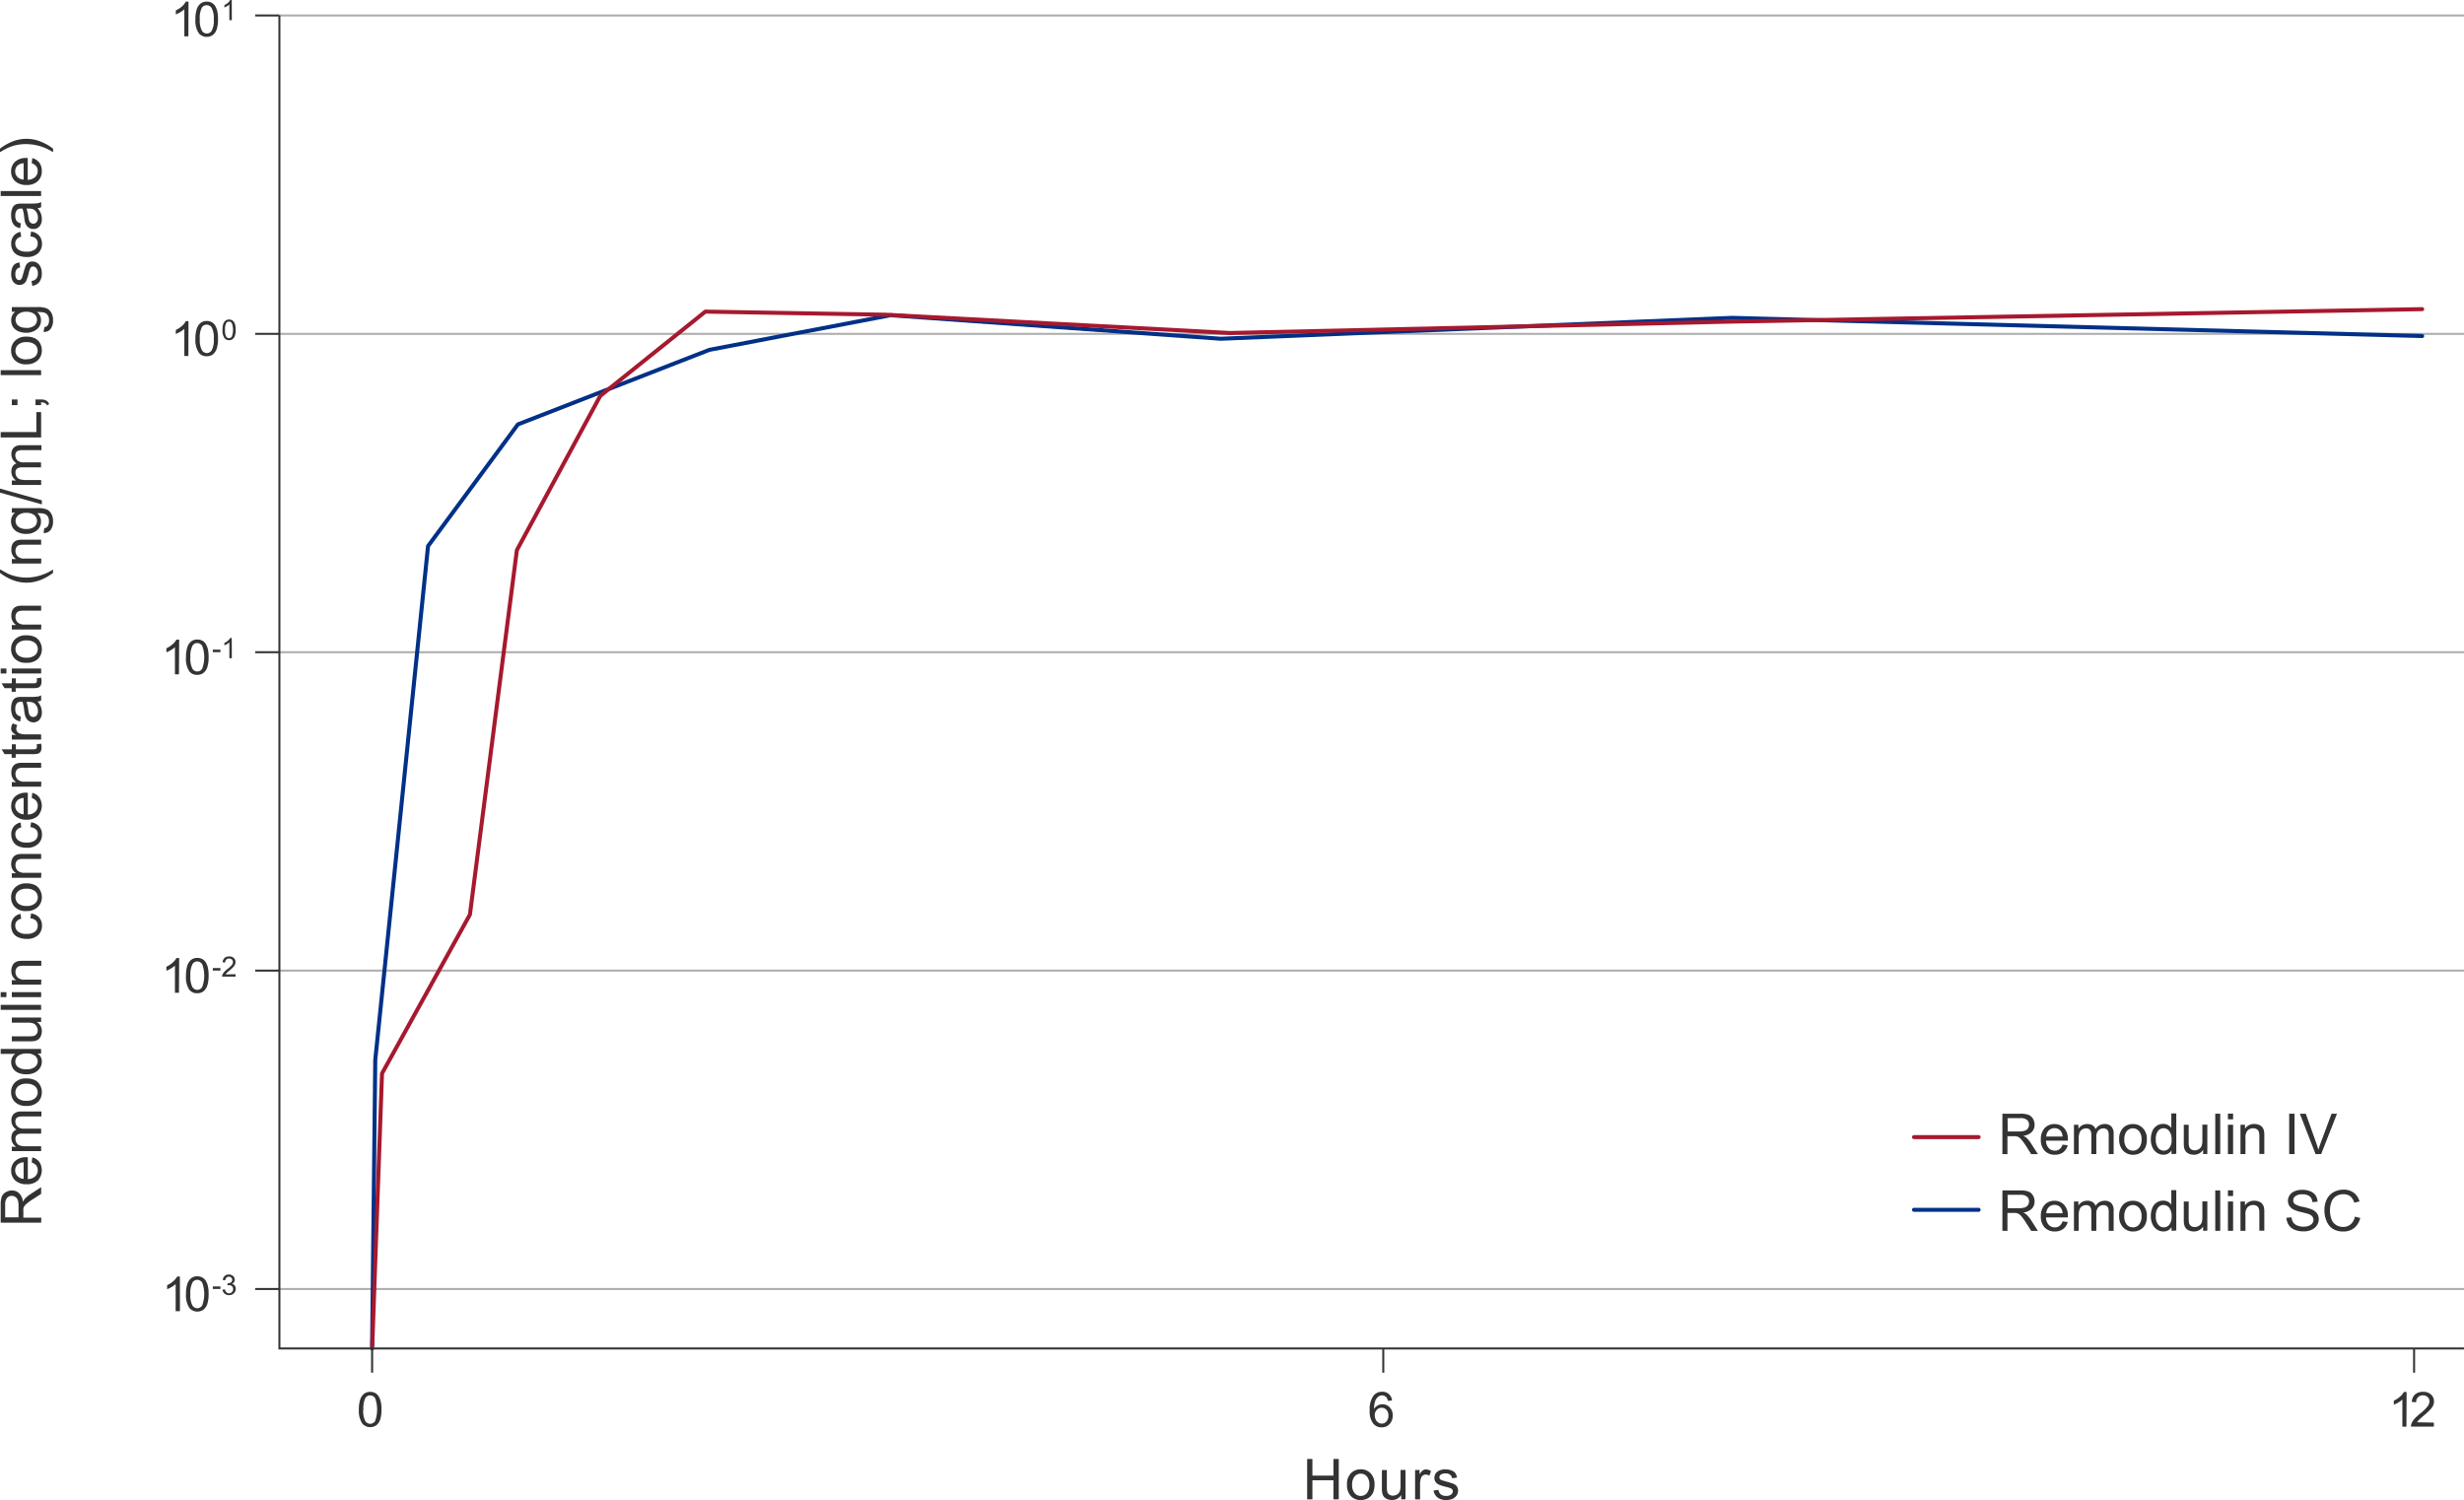 <svg viewBox="0 0 610.18 371.48" xmlns="http://www.w3.org/2000/svg"><path d="m69.19 82.68h540.99" fill="none" stroke="#adadad" stroke-miterlimit="10" stroke-width=".5"/><path d="m69.19 161.52h540.98" fill="none" stroke="#adadad" stroke-miterlimit="10" stroke-width=".5"/><path d="m69.19 3.83h540.99" fill="none" stroke="#adadad" stroke-miterlimit="10" stroke-width=".5"/><path d="m69.19 240.37h540.98" fill="none" stroke="#adadad" stroke-miterlimit="10" stroke-width=".5"/><path d="m69.19 319.22h540.98" fill="none" stroke="#adadad" stroke-miterlimit="10" stroke-width=".5"/><path d="m63.19 82.68h6" fill="none" stroke="#333" stroke-miterlimit="10" stroke-width=".5"/><path d="m63.19 3.83h6" fill="none" stroke="#333" stroke-miterlimit="10" stroke-width=".5"/><path d="m63.19 161.52h6" fill="none" stroke="#333" stroke-miterlimit="10" stroke-width=".5"/><path d="m63.19 240.37h6" fill="none" stroke="#333" stroke-miterlimit="10" stroke-width=".5"/><path d="m63.19 319.22h6" fill="none" stroke="#333" stroke-miterlimit="10" stroke-width=".5"/><path d="m473.98 281.61h16" fill="none" stroke="#a6192e" stroke-linecap="round" stroke-miterlimit="10"/><path d="m473.98 299.61h16" fill="none" stroke="#003087" stroke-linecap="round" stroke-miterlimit="10"/><path d="m342.55 333.95v6" fill="none" stroke="#333" stroke-miterlimit="10" stroke-width=".5"/><path d="m597.82 333.95v6" fill="none" stroke="#333" stroke-miterlimit="10" stroke-width=".5"/><path d="m92.15 333.95v6" fill="none" stroke="#333" stroke-miterlimit="10" stroke-width=".5"/><path d="m599.82 83.22-170.91-4.5-126.62 5.17-81.74-5.83-44.88 8.58-47.42 18.46-22.25 30.14-13.07 127.26-.79 71.45" fill="none" stroke="#003087" stroke-linecap="round" stroke-linejoin="round"/><path d="m92.19 333.19 2.41-67.34 21.77-39.35 11.63-90.26 20.64-38.19 26.03-20.88 44.61.77 85.31 4.53 124.32-2.83 170.91-3.08" fill="none" stroke="#a6192e" stroke-linecap="round" stroke-linejoin="round"/><g fill="#333"><path d="m495.87 285.81v-10h4.44a5.93 5.93 0 0 1 2 .27 2.27 2.27 0 0 1 1.11.95 2.84 2.84 0 0 1 .42 1.51 2.53 2.53 0 0 1 -.69 1.8 3.46 3.46 0 0 1 -2.13.93 3.47 3.47 0 0 1 .8.5 7.21 7.21 0 0 1 1.1 1.33l1.74 2.73h-1.66l-1.32-2.09q-.58-.9-1-1.38a3.21 3.21 0 0 0 -.67-.67 2.16 2.16 0 0 0 -.61-.26 4.14 4.14 0 0 0 -.74-.05h-1.54v4.45zm1.32-5.6h2.81a4.22 4.22 0 0 0 1.43-.19 1.48 1.48 0 0 0 .78-.6 1.66 1.66 0 0 0 .26-.9 1.52 1.52 0 0 0 -.51-1.17 2.46 2.46 0 0 0 -1.63-.45h-3.18z"/><path d="m510.77 283.47 1.27.16a3.12 3.12 0 0 1 -1.11 1.73 3.36 3.36 0 0 1 -2.08.61 3.32 3.32 0 0 1 -2.53-1 3.83 3.83 0 0 1 -.93-2.75 4 4 0 0 1 .94-2.84 3.18 3.18 0 0 1 2.45-1 3.12 3.12 0 0 1 2.38 1 3.91 3.91 0 0 1 .92 2.79v.32h-5.42a2.82 2.82 0 0 0 .68 1.84 2 2 0 0 0 1.52.63 1.91 1.91 0 0 0 1.15-.35 2.41 2.41 0 0 0 .76-1.14zm-4-2h4a2.44 2.44 0 0 0 -.46-1.37 1.87 1.87 0 0 0 -1.53-.71 2 2 0 0 0 -1.42.56 2.24 2.24 0 0 0 -.63 1.53z"/><path d="m513.59 285.81v-7.26h1.1v1a2.59 2.59 0 0 1 .91-.86 2.5 2.5 0 0 1 1.29-.32 2.39 2.39 0 0 1 1.32.33 1.76 1.76 0 0 1 .73.94 2.59 2.59 0 0 1 2.24-1.27 2.19 2.19 0 0 1 1.66.59 2.57 2.57 0 0 1 .58 1.85v5h-1.22v-4.57a3.39 3.39 0 0 0 -.12-1.07 1 1 0 0 0 -.43-.52 1.39 1.39 0 0 0 -.74-.2 1.7 1.7 0 0 0 -1.27.51 2.23 2.23 0 0 0 -.51 1.63v4.22h-1.23v-4.72a2.11 2.11 0 0 0 -.3-1.23 1.15 1.15 0 0 0 -1-.41 1.77 1.77 0 0 0 -1 .28 1.5 1.5 0 0 0 -.63.8 4.26 4.26 0 0 0 -.2 1.51v3.77z"/><path d="m524.79 282.18a3.78 3.78 0 0 1 1.12-3 3.39 3.39 0 0 1 2.29-.8 3.23 3.23 0 0 1 2.44 1 3.69 3.69 0 0 1 1 2.71 4.78 4.78 0 0 1 -.42 2.2 3 3 0 0 1 -1.22 1.25 3.53 3.53 0 0 1 -1.75.44 3.28 3.28 0 0 1 -2.47-1 3.91 3.91 0 0 1 -.99-2.8zm1.27 0a3.12 3.12 0 0 0 .6 2.09 2 2 0 0 0 1.54.69 1.92 1.92 0 0 0 1.52-.7 3.17 3.17 0 0 0 .61-2.12 3 3 0 0 0 -.61-2 2 2 0 0 0 -3.06 0 3.14 3.14 0 0 0 -.6 2.04z"/><path d="m537.75 285.81v-.92a2.27 2.27 0 0 1 -2 1.08 2.9 2.9 0 0 1 -1.59-.47 3.17 3.17 0 0 1 -1.13-1.34 4.56 4.56 0 0 1 -.4-2 5.21 5.21 0 0 1 .36-2 2.85 2.85 0 0 1 2.71-1.82 2.46 2.46 0 0 1 1.17.27 2.53 2.53 0 0 1 .83.72v-3.59h1.23v10zm-3.89-3.62a3.15 3.15 0 0 0 .58 2.08 1.78 1.78 0 0 0 1.39.69 1.73 1.73 0 0 0 1.37-.66 3 3 0 0 0 .57-2 3.45 3.45 0 0 0 -.58-2.19 1.77 1.77 0 0 0 -1.41-.7 1.71 1.71 0 0 0 -1.37.67 3.32 3.32 0 0 0 -.55 2.11z"/><path d="m545.58 285.81v-1.07a2.66 2.66 0 0 1 -2.3 1.23 3 3 0 0 1 -1.2-.24 2 2 0 0 1 -.83-.62 2.28 2.28 0 0 1 -.38-.91 6.28 6.28 0 0 1 -.08-1.15v-4.5h1.21v4a7.13 7.13 0 0 0 .08 1.3 1.32 1.32 0 0 0 .49.76 1.55 1.55 0 0 0 .93.27 2 2 0 0 0 1-.28 1.65 1.65 0 0 0 .69-.77 4 4 0 0 0 .2-1.42v-3.89h1.23v7.26z"/><path d="m548.58 285.81v-10h1.23v10z"/><path d="m551.72 277.2v-1.41h1.28v1.41zm0 8.61v-7.26h1.28v7.26z"/><path d="m554.83 285.81v-7.26h1.11v1a2.59 2.59 0 0 1 2.31-1.19 3 3 0 0 1 1.2.23 1.93 1.93 0 0 1 .83.62 2.4 2.4 0 0 1 .38.91 6.62 6.62 0 0 1 .07 1.2v4.46h-1.23v-4.42a3.17 3.17 0 0 0 -.15-1.12 1.14 1.14 0 0 0 -.51-.6 1.68 1.68 0 0 0 -.85-.22 2 2 0 0 0 -1.36.5 2.47 2.47 0 0 0 -.57 1.89v4z"/><path d="m566.89 285.81v-10h1.32v10z"/><path d="m573.42 285.81-3.89-10h1.47l2.6 7.28c.21.58.39 1.13.53 1.64.15-.55.33-1.09.54-1.64l2.71-7.28h1.35l-3.92 10z"/><path d="m495.87 304.81v-10h4.44a5.93 5.93 0 0 1 2 .27 2.27 2.27 0 0 1 1.11.95 2.84 2.84 0 0 1 .42 1.51 2.53 2.53 0 0 1 -.69 1.8 3.46 3.46 0 0 1 -2.13.93 3.47 3.47 0 0 1 .8.5 7.21 7.21 0 0 1 1.1 1.33l1.74 2.73h-1.66l-1.32-2.09q-.58-.9-1-1.38a3.21 3.21 0 0 0 -.67-.67 2.16 2.16 0 0 0 -.61-.26 4.14 4.14 0 0 0 -.74-.05h-1.54v4.45zm1.32-5.6h2.81a4.22 4.22 0 0 0 1.43-.19 1.48 1.48 0 0 0 .78-.6 1.66 1.66 0 0 0 .26-.9 1.52 1.52 0 0 0 -.51-1.17 2.46 2.46 0 0 0 -1.63-.45h-3.18z"/><path d="m510.77 302.47 1.27.16a3.12 3.12 0 0 1 -1.11 1.73 3.36 3.36 0 0 1 -2.08.61 3.32 3.32 0 0 1 -2.53-1 3.83 3.83 0 0 1 -.93-2.75 4 4 0 0 1 .94-2.84 3.18 3.18 0 0 1 2.45-1 3.12 3.12 0 0 1 2.38 1 3.91 3.91 0 0 1 .92 2.79v.32h-5.42a2.82 2.82 0 0 0 .68 1.84 2 2 0 0 0 1.52.63 1.91 1.91 0 0 0 1.15-.35 2.41 2.41 0 0 0 .76-1.14zm-4-2h4a2.44 2.44 0 0 0 -.46-1.37 1.87 1.87 0 0 0 -1.53-.71 2 2 0 0 0 -1.42.56 2.24 2.24 0 0 0 -.63 1.53z"/><path d="m513.59 304.81v-7.26h1.1v1a2.59 2.59 0 0 1 .91-.86 2.5 2.5 0 0 1 1.29-.32 2.39 2.39 0 0 1 1.32.33 1.76 1.76 0 0 1 .73.94 2.59 2.59 0 0 1 2.24-1.27 2.19 2.19 0 0 1 1.66.59 2.57 2.57 0 0 1 .58 1.85v5h-1.22v-4.57a3.39 3.39 0 0 0 -.12-1.07 1 1 0 0 0 -.43-.52 1.39 1.39 0 0 0 -.74-.2 1.7 1.7 0 0 0 -1.27.51 2.23 2.23 0 0 0 -.51 1.63v4.22h-1.23v-4.72a2.11 2.11 0 0 0 -.3-1.23 1.15 1.15 0 0 0 -1-.41 1.77 1.77 0 0 0 -1 .28 1.5 1.5 0 0 0 -.63.8 4.26 4.26 0 0 0 -.2 1.51v3.77z"/><path d="m524.79 301.18a3.78 3.78 0 0 1 1.12-3 3.39 3.39 0 0 1 2.29-.8 3.23 3.23 0 0 1 2.44 1 3.69 3.69 0 0 1 1 2.71 4.78 4.78 0 0 1 -.42 2.2 3 3 0 0 1 -1.22 1.25 3.53 3.53 0 0 1 -1.75.44 3.28 3.28 0 0 1 -2.47-1 3.91 3.91 0 0 1 -.99-2.8zm1.27 0a3.12 3.12 0 0 0 .6 2.09 2 2 0 0 0 1.54.69 1.92 1.92 0 0 0 1.52-.7 3.17 3.17 0 0 0 .61-2.12 3 3 0 0 0 -.61-2 2 2 0 0 0 -3.06 0 3.14 3.14 0 0 0 -.6 2.04z"/><path d="m537.75 304.81v-.92a2.27 2.27 0 0 1 -2 1.08 2.9 2.9 0 0 1 -1.59-.47 3.17 3.17 0 0 1 -1.13-1.34 4.56 4.56 0 0 1 -.4-2 5.21 5.21 0 0 1 .36-2 2.85 2.85 0 0 1 2.71-1.82 2.46 2.46 0 0 1 1.17.27 2.53 2.53 0 0 1 .83.72v-3.59h1.23v10zm-3.89-3.62a3.15 3.15 0 0 0 .58 2.08 1.78 1.78 0 0 0 1.39.69 1.73 1.73 0 0 0 1.37-.66 3 3 0 0 0 .57-2 3.45 3.45 0 0 0 -.58-2.19 1.77 1.77 0 0 0 -1.41-.7 1.71 1.71 0 0 0 -1.37.67 3.32 3.32 0 0 0 -.55 2.11z"/><path d="m545.58 304.81v-1.07a2.66 2.66 0 0 1 -2.3 1.23 3 3 0 0 1 -1.2-.24 2 2 0 0 1 -.83-.62 2.28 2.28 0 0 1 -.38-.91 6.28 6.28 0 0 1 -.08-1.15v-4.5h1.21v4a7.13 7.13 0 0 0 .08 1.3 1.32 1.32 0 0 0 .49.76 1.55 1.55 0 0 0 .93.27 2 2 0 0 0 1-.28 1.65 1.65 0 0 0 .69-.77 4 4 0 0 0 .2-1.42v-3.89h1.23v7.26z"/><path d="m548.58 304.81v-10h1.23v10z"/><path d="m551.72 296.2v-1.41h1.28v1.41zm0 8.61v-7.26h1.28v7.26z"/><path d="m554.83 304.81v-7.26h1.11v1a2.59 2.59 0 0 1 2.31-1.19 3 3 0 0 1 1.2.23 1.93 1.93 0 0 1 .83.62 2.4 2.4 0 0 1 .38.91 6.62 6.62 0 0 1 .07 1.2v4.46h-1.23v-4.42a3.17 3.17 0 0 0 -.15-1.12 1.14 1.14 0 0 0 -.51-.6 1.68 1.68 0 0 0 -.85-.22 2 2 0 0 0 -1.36.5 2.47 2.47 0 0 0 -.57 1.89v4z"/><path d="m566.21 301.59 1.25-.11a2.84 2.84 0 0 0 .41 1.23 2.2 2.2 0 0 0 1 .78 3.81 3.81 0 0 0 1.54.3 3.69 3.69 0 0 0 1.34-.22 1.88 1.88 0 0 0 .87-.62 1.52 1.52 0 0 0 .28-.86 1.28 1.28 0 0 0 -.27-.82 2.06 2.06 0 0 0 -.91-.6c-.27-.1-.86-.26-1.78-.48a9.46 9.46 0 0 1 -1.94-.63 2.81 2.81 0 0 1 -1.07-.93 2.36 2.36 0 0 1 -.35-1.25 2.6 2.6 0 0 1 .42-1.38 2.7 2.7 0 0 1 1.26-1 4.75 4.75 0 0 1 1.84-.34 5 5 0 0 1 2 .36 2.82 2.82 0 0 1 1.31 1 3.08 3.08 0 0 1 .5 1.58l-1.27.1a2.05 2.05 0 0 0 -.7-1.44 2.71 2.71 0 0 0 -1.75-.48 2.76 2.76 0 0 0 -1.75.44 1.31 1.31 0 0 0 -.55 1.06 1.14 1.14 0 0 0 .39.89 5.3 5.3 0 0 0 2 .71 14 14 0 0 1 2.22.64 3.09 3.09 0 0 1 1.29 1 2.5 2.5 0 0 1 .42 1.43 2.7 2.7 0 0 1 -.46 1.51 3 3 0 0 1 -1.32 1.1 4.59 4.59 0 0 1 -1.93.39 5.71 5.71 0 0 1 -2.28-.4 3.18 3.18 0 0 1 -1.44-1.19 3.38 3.38 0 0 1 -.57-1.77z"/><path d="m583.15 301.3 1.33.33a4.47 4.47 0 0 1 -1.5 2.49 4.17 4.17 0 0 1 -2.65.86 4.78 4.78 0 0 1 -2.64-.66 4.09 4.09 0 0 1 -1.54-1.91 6.69 6.69 0 0 1 -.53-2.69 6 6 0 0 1 .59-2.73 4.17 4.17 0 0 1 1.71-1.77 5 5 0 0 1 2.43-.6 4.13 4.13 0 0 1 2.53.76 3.93 3.93 0 0 1 1.42 2.16l-1.3.3a3.07 3.07 0 0 0 -1-1.59 2.74 2.74 0 0 0 -1.67-.5 3.24 3.24 0 0 0 -1.93.56 2.86 2.86 0 0 0 -1.09 1.48 6 6 0 0 0 -.32 1.93 6.09 6.09 0 0 0 .38 2.23 2.73 2.73 0 0 0 1.15 1.42 3.25 3.25 0 0 0 1.71.48 2.83 2.83 0 0 0 1.88-.65 3.25 3.25 0 0 0 1.04-1.9z"/><path d="m10.19 302.8h-10.02v-4.44a5.93 5.93 0 0 1 .27-2 2.23 2.23 0 0 1 1-1.11 2.85 2.85 0 0 1 1.52-.42 2.49 2.49 0 0 1 1.79.69 3.46 3.46 0 0 1 .93 2.13 3.85 3.85 0 0 1 .5-.8 7.56 7.56 0 0 1 1.33-1.1l2.68-1.75v1.67l-2.08 1.33q-.9.59-1.38 1a3 3 0 0 0 -.67.67 1.93 1.93 0 0 0 -.27.61 4.14 4.14 0 0 0 0 .74v1.54h4.45zm-5.6-1.32v-2.86a4.46 4.46 0 0 0 -.18-1.42 1.55 1.55 0 0 0 -.61-.78 1.65 1.65 0 0 0 -.89-.26 1.49 1.49 0 0 0 -1.17.51 2.4 2.4 0 0 0 -.46 1.63v3.18z"/><path d="m7.85 287.9.15-1.27a3.12 3.12 0 0 1 1.73 1.11 3.77 3.77 0 0 1 -.36 4.61 3.87 3.87 0 0 1 -2.76.93 4.05 4.05 0 0 1 -2.84-.94 3.22 3.22 0 0 1 -1-2.45 3.1 3.1 0 0 1 1-2.38 3.91 3.91 0 0 1 2.79-.92h.33v5.41a2.79 2.79 0 0 0 1.83-.68 2 2 0 0 0 .63-1.52 1.85 1.85 0 0 0 -.35-1.14 2.41 2.41 0 0 0 -1.15-.76zm-2 4v-4.05a2.4 2.4 0 0 0 -1.38.46 1.89 1.89 0 0 0 -.71 1.52 2 2 0 0 0 .57 1.43 2.22 2.22 0 0 0 1.54.68z"/><path d="m10.19 285.08h-7.26v-1.08h1.07a2.68 2.68 0 0 1 -.86-.91 2.62 2.62 0 0 1 -.32-1.29 2.39 2.39 0 0 1 .33-1.32 1.8 1.8 0 0 1 .94-.73 2.59 2.59 0 0 1 -1.27-2.24 2.19 2.19 0 0 1 .6-1.66 2.54 2.54 0 0 1 1.84-.58h5v1.22h-4.64a3.32 3.32 0 0 0 -1.06.12 1.05 1.05 0 0 0 -.56.39 1.39 1.39 0 0 0 -.2.74 1.7 1.7 0 0 0 .54 1.26 2.24 2.24 0 0 0 1.63.51h4.22v1.23h-4.71a2.06 2.06 0 0 0 -1.23.3 1.12 1.12 0 0 0 -.42 1 1.79 1.79 0 0 0 .28 1 1.51 1.51 0 0 0 .8.64 4.28 4.28 0 0 0 1.52.2h3.76z"/><path d="m6.56 273.88a3.75 3.75 0 0 1 -3-1.12 3.39 3.39 0 0 1 -.81-2.29 3.26 3.26 0 0 1 1-2.44 3.7 3.7 0 0 1 2.71-.95 4.86 4.86 0 0 1 2.21.42 3 3 0 0 1 1.24 1.22 3.54 3.54 0 0 1 .45 1.75 3.28 3.28 0 0 1 -1 2.47 3.93 3.93 0 0 1 -2.8.94zm0-1.27a3.12 3.12 0 0 0 2.09-.6 2 2 0 0 0 .69-1.54 2 2 0 0 0 -.69-1.47 3.17 3.17 0 0 0 -2.13-.61 3 3 0 0 0 -2 .61 2 2 0 0 0 0 3.06 3.09 3.09 0 0 0 2.04.55z"/><path d="m10.19 260.92h-.91a2.26 2.26 0 0 1 1.08 2 2.84 2.84 0 0 1 -.48 1.6 3.17 3.17 0 0 1 -1.34 1.13 4.56 4.56 0 0 1 -2 .4 5.16 5.16 0 0 1 -2-.36 2.84 2.84 0 0 1 -1.77-2.69 2.36 2.36 0 0 1 .28-1.17 2.32 2.32 0 0 1 .72-.83h-3.6v-1.23h10zm-3.62 3.89a3.15 3.15 0 0 0 2.08-.58 1.79 1.79 0 0 0 .69-1.39 1.73 1.73 0 0 0 -.66-1.37 3 3 0 0 0 -2-.57 3.45 3.45 0 0 0 -2.19.58 1.76 1.76 0 0 0 -.69 1.41 1.68 1.68 0 0 0 .67 1.37 3.27 3.27 0 0 0 2.1.55z"/><path d="m10.19 253.09h-1.06a2.66 2.66 0 0 1 1.23 2.3 3 3 0 0 1 -.25 1.2 1.89 1.89 0 0 1 -.62.83 2.28 2.28 0 0 1 -.91.38 6.12 6.12 0 0 1 -1.15.08h-4.5v-1.23h4.07a7.13 7.13 0 0 0 1.3-.08 1.32 1.32 0 0 0 .76-.49 1.55 1.55 0 0 0 .28-.93 2 2 0 0 0 -.29-1 1.61 1.61 0 0 0 -.77-.69 4 4 0 0 0 -1.42-.2h-3.93v-1.26h7.26z"/><path d="m10.19 250.09h-10.02v-1.23h10z"/><path d="m1.59 246.94h-1.42v-1.23h1.42zm8.6 0h-7.26v-1.23h7.26z"/><path d="m10.19 243.84h-7.26v-1.11h1.07a2.61 2.61 0 0 1 -1.19-2.31 3.13 3.13 0 0 1 .23-1.2 2 2 0 0 1 .62-.83 2.4 2.4 0 0 1 .91-.38 6.62 6.62 0 0 1 1.2-.07h4.46v1.23h-4.45a3.23 3.23 0 0 0 -1.13.15 1.12 1.12 0 0 0 -.59.51 1.56 1.56 0 0 0 -.23.85 2 2 0 0 0 .5 1.36 2.49 2.49 0 0 0 1.9.57h4z"/><path d="m7.53 227.43.16-1.21a3.15 3.15 0 0 1 2 1 3 3 0 0 1 .71 2 3.14 3.14 0 0 1 -1 2.4 4 4 0 0 1 -2.79.9 5.08 5.08 0 0 1 -2.06-.39 2.68 2.68 0 0 1 -1.34-1.13 3.57 3.57 0 0 1 -.44-1.74 3 3 0 0 1 .6-1.93 2.79 2.79 0 0 1 1.7-1l.18 1.2a2 2 0 0 0 -1.1.61 1.53 1.53 0 0 0 -.37 1.05 1.91 1.91 0 0 0 .67 1.51 3.19 3.19 0 0 0 2.11.58 3.28 3.28 0 0 0 2.12-.56 1.85 1.85 0 0 0 .66-1.47 1.72 1.72 0 0 0 -.44-1.25 2.19 2.19 0 0 0 -1.37-.57z"/><path d="m6.56 225.62a3.71 3.71 0 0 1 -3-1.12 3.35 3.35 0 0 1 -.81-2.28 3.28 3.28 0 0 1 1-2.45 3.74 3.74 0 0 1 2.71-1 4.86 4.86 0 0 1 2.21.42 2.94 2.94 0 0 1 1.24 1.23 3.51 3.51 0 0 1 .45 1.75 3.25 3.25 0 0 1 -1 2.46 3.89 3.89 0 0 1 -2.8.99zm0-1.26a3.07 3.07 0 0 0 2.09-.61 2 2 0 0 0 0-3.06 3.22 3.22 0 0 0 -2.13-.6 3 3 0 0 0 -2 .61 2 2 0 0 0 -.69 1.52 2 2 0 0 0 .69 1.53 3 3 0 0 0 2.04.61z"/><path d="m10.19 217.38h-7.26v-1.11h1.07a2.61 2.61 0 0 1 -1.23-2.27 3.18 3.18 0 0 1 .23-1.25 2 2 0 0 1 .62-.82 2.4 2.4 0 0 1 .91-.38 6.62 6.62 0 0 1 1.2-.07h4.46v1.23h-4.41a3.54 3.54 0 0 0 -1.13.14 1.22 1.22 0 0 0 -.59.51 1.62 1.62 0 0 0 -.23.86 2 2 0 0 0 .5 1.36 2.49 2.49 0 0 0 1.9.57h4z"/><path d="m7.53 204.86.16-1.21a3.15 3.15 0 0 1 2 1 3 3 0 0 1 .71 2 3.11 3.11 0 0 1 -1 2.39 3.92 3.92 0 0 1 -2.79.91 5.08 5.08 0 0 1 -2.06-.39 2.7 2.7 0 0 1 -1.32-1.19 3.53 3.53 0 0 1 -.44-1.73 3 3 0 0 1 .6-1.93 2.69 2.69 0 0 1 1.7-1l.18 1.2a2 2 0 0 0 -1.1.6 1.55 1.55 0 0 0 -.37 1.05 1.88 1.88 0 0 0 .67 1.51 3.13 3.13 0 0 0 2.11.58 3.22 3.22 0 0 0 2.12-.56 1.82 1.82 0 0 0 .66-1.46 1.7 1.7 0 0 0 -.44-1.21 2.19 2.19 0 0 0 -1.39-.56z"/><path d="m7.85 197.62.15-1.27a3.08 3.08 0 0 1 1.73 1.12 3.76 3.76 0 0 1 -.36 4.6 3.87 3.87 0 0 1 -2.76.93 4 4 0 0 1 -2.84-.94 3.2 3.2 0 0 1 -1-2.45 3.12 3.12 0 0 1 1-2.38 4 4 0 0 1 2.79-.92h.33v5.41a2.79 2.79 0 0 0 1.83-.67 2 2 0 0 0 .63-1.52 1.88 1.88 0 0 0 -.35-1.15 2.41 2.41 0 0 0 -1.15-.76zm-2 4v-4a2.47 2.47 0 0 0 -1.38.46 1.91 1.91 0 0 0 -.71 1.53 1.94 1.94 0 0 0 .59 1.39 2.22 2.22 0 0 0 1.52.66z"/><path d="m10.19 194.81h-7.26v-1.11h1.07a2.61 2.61 0 0 1 -1.19-2.31 3.18 3.18 0 0 1 .19-1.21 2 2 0 0 1 .62-.82 2.4 2.4 0 0 1 .91-.38 6.62 6.62 0 0 1 1.2-.07h4.46v1.23h-4.41a3.54 3.54 0 0 0 -1.13.14 1.22 1.22 0 0 0 -.59.51 1.6 1.6 0 0 0 -.23.86 2 2 0 0 0 .5 1.36 2.49 2.49 0 0 0 1.9.57h4z"/><path d="m9.09 184.33 1.09-.17a4.68 4.68 0 0 1 .11.93 2.15 2.15 0 0 1 -.21 1 1.33 1.33 0 0 1 -.56.52 4.43 4.43 0 0 1 -1.45.15h-4.18v.9h-1v-.9h-1.76l-.73-1.19h2.53v-1.24h1v1.24h4.2a2.3 2.3 0 0 0 .68-.06.56.56 0 0 0 .24-.22.77.77 0 0 0 .09-.42 4.66 4.66 0 0 0 -.05-.54z"/><path d="m10.19 183.15h-7.26v-1.15h1.07a3.22 3.22 0 0 1 -1-.79 1.36 1.36 0 0 1 -.24-.78 2.36 2.36 0 0 1 .4-1.27l1.14.42a1.8 1.8 0 0 0 -.27.91 1.16 1.16 0 0 0 .24.72 1.28 1.28 0 0 0 .68.46 4.62 4.62 0 0 0 1.43.2h3.8z"/><path d="m9.3 173.73a4.86 4.86 0 0 1 .82 1.32 3.76 3.76 0 0 1 .24 1.35 2.62 2.62 0 0 1 -.59 1.84 2 2 0 0 1 -2.47.4 1.94 1.94 0 0 1 -.7-.63 2.9 2.9 0 0 1 -.41-.89 9.72 9.72 0 0 1 -.19-1.12 11 11 0 0 0 -.43-2.2h-.31a1.34 1.34 0 0 0 -1.06.35 2.09 2.09 0 0 0 -.41 1.4 2.2 2.2 0 0 0 .3 1.28 1.81 1.81 0 0 0 1.08.61l-.17 1.23a3 3 0 0 1 -1.24-.54 2.42 2.42 0 0 1 -.76-1.08 4.93 4.93 0 0 1 -.25-1.65 4.27 4.27 0 0 1 .25-1.51 2 2 0 0 1 .55-.86 1.92 1.92 0 0 1 .84-.38 6.92 6.92 0 0 1 1.13-.06h1.63a17.82 17.82 0 0 0 2.17-.08 2.6 2.6 0 0 0 .87-.31v1.29a2.58 2.58 0 0 1 -.89.24zm-2.75.1a8.87 8.87 0 0 1 .46 2 5.1 5.1 0 0 0 .25 1.08 1 1 0 0 0 .4.48 1 1 0 0 0 .58.17 1 1 0 0 0 .82-.37 1.6 1.6 0 0 0 .33-1.09 2.5 2.5 0 0 0 -.31-1.26 2 2 0 0 0 -.85-.82 3 3 0 0 0 -1.23-.2z"/><path d="m9.09 168 1.09-.18a4.85 4.85 0 0 1 .11.93 2.13 2.13 0 0 1 -.21 1 1.27 1.27 0 0 1 -.56.52 4.43 4.43 0 0 1 -1.45.15h-4.18v.9h-1v-.9h-1.76l-.73-1.19h2.53v-1.23h1v1.23h4.2a2.3 2.3 0 0 0 .68-.06.49.49 0 0 0 .24-.21.82.82 0 0 0 .09-.42 4.31 4.31 0 0 0 -.05-.54z"/><path d="m1.59 166.79h-1.42v-1.23h1.42zm8.6 0h-7.26v-1.23h7.26z"/><path d="m6.56 164.14a3.71 3.71 0 0 1 -3-1.12 3.37 3.37 0 0 1 -.81-2.28 3.27 3.27 0 0 1 1-2.45 3.74 3.74 0 0 1 2.71-.95 4.86 4.86 0 0 1 2.21.42 3 3 0 0 1 1.24 1.24 3.55 3.55 0 0 1 .45 1.76 3.28 3.28 0 0 1 -1 2.46 3.89 3.89 0 0 1 -2.8.92zm0-1.26a3.12 3.12 0 0 0 2.09-.61 2 2 0 0 0 0-3.06 3.22 3.22 0 0 0 -2.13-.61 3 3 0 0 0 -2 .62 1.93 1.93 0 0 0 -.69 1.52 2 2 0 0 0 .69 1.53 3.09 3.09 0 0 0 2.04.61z"/><path d="m10.19 155.9h-7.26v-1.11h1.07a2.61 2.61 0 0 1 -1.19-2.31 3.18 3.18 0 0 1 .19-1.21 2 2 0 0 1 .62-.82 2.4 2.4 0 0 1 .91-.38 6.62 6.62 0 0 1 1.2-.07h4.46v1.23h-4.41a3.54 3.54 0 0 0 -1.13.14 1.22 1.22 0 0 0 -.59.51 1.6 1.6 0 0 0 -.23.86 2 2 0 0 0 .5 1.36 2.49 2.49 0 0 0 1.9.57h4z"/><path d="m13.14 141.87a12.33 12.33 0 0 1 -3 1.72 9.36 9.36 0 0 1 -6.68.18 12.86 12.86 0 0 1 -3.46-1.9v-.87c1 .55 1.62.91 2 1.09a11.12 11.12 0 0 0 2 .66 11.78 11.78 0 0 0 2.57.29 12.37 12.37 0 0 0 6.57-2z"/><path d="m10.19 139.56h-7.26v-1.11h1.07a2.61 2.61 0 0 1 -1.19-2.31 3.18 3.18 0 0 1 .19-1.21 2 2 0 0 1 .62-.82 2.4 2.4 0 0 1 .91-.38 6.62 6.62 0 0 1 1.2-.07h4.46v1.23h-4.41a3.54 3.54 0 0 0 -1.13.14 1.22 1.22 0 0 0 -.59.51 1.62 1.62 0 0 0 -.23.86 2 2 0 0 0 .5 1.36 2.49 2.49 0 0 0 1.9.57h4z"/><path d="m10.79 132 .18-1.2a1.17 1.17 0 0 0 .81-.41 2.07 2.07 0 0 0 .34-1.26 2.18 2.18 0 0 0 -.34-1.32 1.69 1.69 0 0 0 -1-.62 7 7 0 0 0 -1.58-.09 2.49 2.49 0 0 1 .95 2 2.73 2.73 0 0 1 -1.08 2.31 4.13 4.13 0 0 1 -2.59.82 4.87 4.87 0 0 1 -1.92-.37 3.06 3.06 0 0 1 -1.35-1.09 3 3 0 0 1 -.48-1.68 2.61 2.61 0 0 1 1-2.12h-.8v-1.13h6.28a6 6 0 0 1 2.4.34 2.53 2.53 0 0 1 1.12 1.1 3.79 3.79 0 0 1 .41 1.84 3.5 3.5 0 0 1 -.59 2.1 2 2 0 0 1 -1.76.78zm-4.36-1a3.16 3.16 0 0 0 2.09-.57 1.88 1.88 0 0 0 0-2.84 3.06 3.06 0 0 0 -2-.58 3 3 0 0 0 -2 .6 1.83 1.83 0 0 0 0 2.82 3 3 0 0 0 1.91.57z"/><path d="m10.36 124.91-10.36-2.91v-1l10.36 2.9z"/><path d="m10.19 120.1h-7.26v-1.1h1.07a2.68 2.68 0 0 1 -.86-.91 2.62 2.62 0 0 1 -.32-1.29 2.45 2.45 0 0 1 .33-1.33 1.9 1.9 0 0 1 .94-.73 2.59 2.59 0 0 1 -1.27-2.24 2.21 2.21 0 0 1 .6-1.66 2.54 2.54 0 0 1 1.84-.58h5v1.22h-4.64a3.32 3.32 0 0 0 -1.06.12 1.07 1.07 0 0 0 -.56.4 1.36 1.36 0 0 0 -.2.74 1.72 1.72 0 0 0 .51 1.27 2.29 2.29 0 0 0 1.63.5h4.22v1.23h-4.68a2.06 2.06 0 0 0 -1.23.3 1.14 1.14 0 0 0 -.42 1 1.79 1.79 0 0 0 .28 1 1.56 1.56 0 0 0 .8.64 4.53 4.53 0 0 0 1.52.2h3.76z"/><path d="m10.19 108.33h-10.02v-1.33h8.83v-4.94h1.18z"/><path d="m4.33 100.33h-1.4v-1.4h1.4zm5.86 0h-1.4v-1.4h1.4a2.52 2.52 0 0 1 1.25.27 1.72 1.72 0 0 1 .73.87l-.52.34a1.17 1.17 0 0 0 -.5-.57 2 2 0 0 0 -1-.21z"/><path d="m10.19 92.9h-10.02v-1.23h10z"/><path d="m6.56 90.22a3.75 3.75 0 0 1 -3-1.12 3.39 3.39 0 0 1 -.81-2.29 3.25 3.25 0 0 1 1-2.44 3.7 3.7 0 0 1 2.71-1 4.86 4.86 0 0 1 2.21.42 2.92 2.92 0 0 1 1.24 1.22 3.54 3.54 0 0 1 .45 1.75 3.28 3.28 0 0 1 -1 2.47 3.93 3.93 0 0 1 -2.8.99zm0-1.27a3.07 3.07 0 0 0 2.09-.61 2 2 0 0 0 0-3 3.17 3.17 0 0 0 -2.13-.61 3 3 0 0 0 -2 .61 2 2 0 0 0 -.69 1.52 1.94 1.94 0 0 0 .69 1.53 3 3 0 0 0 2.04.61z"/><path d="m10.79 82.2.21-1.2a1.17 1.17 0 0 0 .81-.41 2.07 2.07 0 0 0 .34-1.26 2.15 2.15 0 0 0 -.37-1.33 1.7 1.7 0 0 0 -1-.63 7 7 0 0 0 -1.58-.09 2.49 2.49 0 0 1 .95 2 2.72 2.72 0 0 1 -1.08 2.31 4.13 4.13 0 0 1 -2.59.82 4.87 4.87 0 0 1 -1.92-.37 3.06 3.06 0 0 1 -1.31-1.04 3 3 0 0 1 -.48-1.68 2.61 2.61 0 0 1 1-2.12h-.84v-1.15h6.28a6 6 0 0 1 2.4.34 2.53 2.53 0 0 1 1.12 1.1 3.79 3.79 0 0 1 .41 1.84 3.5 3.5 0 0 1 -.59 2.1 2 2 0 0 1 -1.76.77zm-4.36-1a3.16 3.16 0 0 0 2.09-.57 1.88 1.88 0 0 0 0-2.84 3.06 3.06 0 0 0 -2-.58 3 3 0 0 0 -2 .6 1.83 1.83 0 0 0 0 2.82 3 3 0 0 0 1.91.55z"/><path d="m8 70.79-.2-1.22a1.73 1.73 0 0 0 1.2-.57 2 2 0 0 0 .38-1.31 1.9 1.9 0 0 0 -.38-1.25 1 1 0 0 0 -.81-.44.76.76 0 0 0 -.66.37 5.55 5.55 0 0 0 -.41 1.26 11.12 11.12 0 0 1 -.6 1.87 1.73 1.73 0 0 1 -.69.79 1.79 1.79 0 0 1 -1 .27 1.87 1.87 0 0 1 -.9-.22 2.2 2.2 0 0 1 -.69-.6 2.33 2.33 0 0 1 -.32-.74 3.62 3.62 0 0 1 -.15-1.06 4.29 4.29 0 0 1 .23-1.53 2.05 2.05 0 0 1 .67-1 2.6 2.6 0 0 1 1.14-.41l.19 1.24a1.32 1.32 0 0 0 -.88.47 1.73 1.73 0 0 0 -.31 1.11 2 2 0 0 0 .25 1.18.84.84 0 0 0 .66.37.69.69 0 0 0 .43-.16 1.09 1.09 0 0 0 .33-.47c0-.12.15-.48.31-1.08a15 15 0 0 1 .57-1.83 1.86 1.86 0 0 1 .64-.78 1.83 1.83 0 0 1 1.05-.29 2.06 2.06 0 0 1 1.16.36 2.34 2.34 0 0 1 .84 1 3.81 3.81 0 0 1 .3 1.54 3.4 3.4 0 0 1 -.59 2.15 2.71 2.71 0 0 1 -1.76.98z"/><path d="m7.53 58.56.16-1.21a3.12 3.12 0 0 1 2 1 3 3 0 0 1 .71 2 3.13 3.13 0 0 1 -1 2.4 4 4 0 0 1 -2.79.9 5.08 5.08 0 0 1 -2.06-.39 2.68 2.68 0 0 1 -1.34-1.16 3.57 3.57 0 0 1 -.44-1.74 3 3 0 0 1 .6-1.93 2.73 2.73 0 0 1 1.7-1l.18 1.19a2 2 0 0 0 -1.1.61 1.55 1.55 0 0 0 -.37 1 1.9 1.9 0 0 0 .67 1.51 3.19 3.19 0 0 0 2.11.58 3.28 3.28 0 0 0 2.12-.56 1.83 1.83 0 0 0 .66-1.46 1.69 1.69 0 0 0 -.44-1.21 2.2 2.2 0 0 0 -1.37-.53z"/><path d="m9.3 51.56a4.72 4.72 0 0 1 .82 1.32 3.76 3.76 0 0 1 .24 1.35 2.64 2.64 0 0 1 -.59 1.84 1.92 1.92 0 0 1 -1.49.64 2 2 0 0 1 -1-.24 1.94 1.94 0 0 1 -.7-.63 3 3 0 0 1 -.39-.84 10.14 10.14 0 0 1 -.19-1.14 10.82 10.82 0 0 0 -.43-2.2h-.31a1.38 1.38 0 0 0 -1.06.34 2.14 2.14 0 0 0 -.41 1.41 2.22 2.22 0 0 0 .3 1.28 1.86 1.86 0 0 0 1.08.61l-.17 1.2a3 3 0 0 1 -1.24-.5 2.42 2.42 0 0 1 -.76-1.12 4.93 4.93 0 0 1 -.25-1.65 4.23 4.23 0 0 1 .25-1.51 1.94 1.94 0 0 1 .55-.86 1.92 1.92 0 0 1 .84-.38 6.92 6.92 0 0 1 1.13-.06h1.63a17.82 17.82 0 0 0 2.17-.08 2.84 2.84 0 0 0 .87-.31v1.28a2.58 2.58 0 0 1 -.89.25zm-2.75.1a8.87 8.87 0 0 1 .46 2 5.1 5.1 0 0 0 .25 1.08 1 1 0 0 0 .4.48 1.06 1.06 0 0 0 .58.17 1 1 0 0 0 .82-.39 1.6 1.6 0 0 0 .33-1.09 2.52 2.52 0 0 0 -.31-1.27 2 2 0 0 0 -.85-.81 3 3 0 0 0 -1.23-.17z"/><path d="m10.19 48.54h-10.02v-1.23h10z"/><path d="m7.85 40.43.15-1.27a3.12 3.12 0 0 1 1.73 1.11 3.38 3.38 0 0 1 .62 2.08 3.34 3.34 0 0 1 -1 2.53 3.87 3.87 0 0 1 -2.76.93 4 4 0 0 1 -2.84-.94 3.22 3.22 0 0 1 -1-2.45 3.12 3.12 0 0 1 1-2.38 4 4 0 0 1 2.79-.92h.33v5.41a2.79 2.79 0 0 0 1.83-.68 2 2 0 0 0 .63-1.51 1.86 1.86 0 0 0 -.33-1.15 2.41 2.41 0 0 0 -1.15-.76zm-2 4v-4a2.47 2.47 0 0 0 -1.38.46 1.9 1.9 0 0 0 -.71 1.53 1.94 1.94 0 0 0 .57 1.42 2.22 2.22 0 0 0 1.54.63z"/><path d="m13.14 36.81v.88a12.37 12.37 0 0 0 -6.57-2 11 11 0 0 0 -2.57.25 10.34 10.34 0 0 0 -2 .65 23 23 0 0 0 -2 1.1v-.88a12.86 12.86 0 0 1 3.45-1.9 9.36 9.36 0 0 1 6.68.18 12.33 12.33 0 0 1 3.01 1.72z"/><path d="m323.7 371.32v-10h1.3v4.12h5.21v-4.12h1.32v10h-1.32v-4.73h-5.21v4.73z"/><path d="m333.57 367.69a3.74 3.74 0 0 1 1.13-3 3.35 3.35 0 0 1 2.28-.81 3.28 3.28 0 0 1 2.45 1 3.76 3.76 0 0 1 .95 2.71 4.83 4.83 0 0 1 -.42 2.21 3 3 0 0 1 -1.23 1.25 3.61 3.61 0 0 1 -1.75.44 3.28 3.28 0 0 1 -2.47-1 3.92 3.92 0 0 1 -.94-2.8zm1.27 0a3 3 0 0 0 .61 2.08 2 2 0 0 0 3.05 0 3.12 3.12 0 0 0 .61-2.12 3 3 0 0 0 -.61-2 2 2 0 0 0 -1.52-.69 1.94 1.94 0 0 0 -1.53.69 3.07 3.07 0 0 0 -.61 2.04z"/><path d="m347 371.32v-1.07a2.67 2.67 0 0 1 -2.31 1.23 2.84 2.84 0 0 1 -1.2-.25 2 2 0 0 1 -.82-.61 2.32 2.32 0 0 1 -.38-.92 6.12 6.12 0 0 1 -.08-1.15v-4.49h1.23v4a7 7 0 0 0 .08 1.3 1.22 1.22 0 0 0 .49.76 1.49 1.49 0 0 0 .93.28 2 2 0 0 0 1-.28 1.63 1.63 0 0 0 .69-.78 3.91 3.91 0 0 0 .2-1.41v-3.89h1.23v7.26z"/><path d="m350.43 371.32v-7.26h1.11v1.1a2.88 2.88 0 0 1 .78-1 1.33 1.33 0 0 1 .79-.25 2.36 2.36 0 0 1 1.27.4l-.43 1.14a1.74 1.74 0 0 0 -.9-.27 1.22 1.22 0 0 0 -.73.25 1.29 1.29 0 0 0 -.45.67 4.73 4.73 0 0 0 -.21 1.44v3.8z"/><path d="m355 369.15 1.22-.19a1.71 1.71 0 0 0 .57 1.12 2 2 0 0 0 1.31.39 1.91 1.91 0 0 0 1.26-.35 1 1 0 0 0 .41-.81.75.75 0 0 0 -.36-.65 5.38 5.38 0 0 0 -1.26-.42 11.55 11.55 0 0 1 -1.88-.59 1.79 1.79 0 0 1 -1.06-1.67 1.87 1.87 0 0 1 .22-.9 2 2 0 0 1 .61-.68 2.58 2.58 0 0 1 .78-.36 3.62 3.62 0 0 1 1.06-.15 4.07 4.07 0 0 1 1.5.25 2.06 2.06 0 0 1 1 .66 2.73 2.73 0 0 1 .42 1.13l-1.2.16a1.35 1.35 0 0 0 -.48-.87 1.73 1.73 0 0 0 -1.11-.32 2.07 2.07 0 0 0 -1.21.28.83.83 0 0 0 -.36.66.68.68 0 0 0 .15.43 1.16 1.16 0 0 0 .47.33c.12 0 .49.15 1.09.31a18.41 18.41 0 0 1 1.82.57 1.94 1.94 0 0 1 .81.65 1.76 1.76 0 0 1 .29 1.05 2.13 2.13 0 0 1 -.35 1.16 2.43 2.43 0 0 1 -1 .84 3.73 3.73 0 0 1 -1.53.3 3.43 3.43 0 0 1 -2.16-.59 2.76 2.76 0 0 1 -1.03-1.74z"/><path d="m88.87 349.09a7.85 7.85 0 0 1 .32-2.46 3.13 3.13 0 0 1 .93-1.43 2.4 2.4 0 0 1 1.55-.5 2.53 2.53 0 0 1 1.22.28 2.34 2.34 0 0 1 .86.8 4.44 4.44 0 0 1 .53 1.28 8.45 8.45 0 0 1 .19 2 7.83 7.83 0 0 1 -.31 2.44 3 3 0 0 1 -.92 1.43 2.62 2.62 0 0 1 -3.52-.38 5.71 5.71 0 0 1 -.85-3.46zm1.09 0a5.36 5.36 0 0 0 .49 2.81 1.42 1.42 0 0 0 2.45 0 8.33 8.33 0 0 0 0-5.63 1.47 1.47 0 0 0 -1.24-.7 1.36 1.36 0 0 0 -1.16.62 5.48 5.48 0 0 0 -.5 2.9z"/><path d="m46.65 88.16h-1v-6.72a5.76 5.76 0 0 1 -1 .72 8.05 8.05 0 0 1 -1.11.55v-1a6.52 6.52 0 0 0 1.54-1 3.9 3.9 0 0 0 .92-1.18h.68z"/><path d="m48.39 83.92a7.78 7.78 0 0 1 .32-2.45 2.89 2.89 0 0 1 .93-1.47 2.35 2.35 0 0 1 1.55-.51 2.53 2.53 0 0 1 1.22.28 2.43 2.43 0 0 1 .86.8 4.56 4.56 0 0 1 .53 1.28 8.45 8.45 0 0 1 .19 2 7.79 7.79 0 0 1 -.31 2.44 3 3 0 0 1 -.93 1.44 2.41 2.41 0 0 1 -1.56.5 2.33 2.33 0 0 1 -1.95-.89 5.63 5.63 0 0 1 -.85-3.42zm1.09 0a5.43 5.43 0 0 0 .52 2.82 1.48 1.48 0 0 0 1.22.7 1.45 1.45 0 0 0 1.22-.71 5.36 5.36 0 0 0 .5-2.81 5.4 5.4 0 0 0 -.5-2.82 1.48 1.48 0 0 0 -1.23-.7 1.36 1.36 0 0 0 -1.21.6 5.48 5.48 0 0 0 -.52 2.92z"/><path d="m55.1 81.69a4.66 4.66 0 0 1 .18-1.43 1.72 1.72 0 0 1 .54-.83 1.39 1.39 0 0 1 .91-.3 1.58 1.58 0 0 1 .71.16 1.4 1.4 0 0 1 .5.47 2.45 2.45 0 0 1 .31.75 4.66 4.66 0 0 1 .11 1.18 4.59 4.59 0 0 1 -.18 1.42 1.8 1.8 0 0 1 -.54.84 1.37 1.37 0 0 1 -.91.3 1.41 1.41 0 0 1 -1.14-.52 3.33 3.33 0 0 1 -.49-2.04zm.63 0a3.16 3.16 0 0 0 .27 1.64.82.82 0 0 0 1.42 0 4.78 4.78 0 0 0 0-3.28.86.86 0 0 0 -.72-.41.78.78 0 0 0 -.67.36 3.18 3.18 0 0 0 -.3 1.69z"/><path d="m46.65 9h-1v-6.7a5.29 5.29 0 0 1 -1 .73 9.39 9.39 0 0 1 -1.11.55v-1a6.52 6.52 0 0 0 1.54-1 4 4 0 0 0 .92-1.18h.68z"/><path d="m48.39 4.79a7.78 7.78 0 0 1 .32-2.45 3 3 0 0 1 .93-1.44 2.4 2.4 0 0 1 1.55-.5 2.53 2.53 0 0 1 1.22.28 2.34 2.34 0 0 1 .86.8 4.56 4.56 0 0 1 .53 1.28 8.45 8.45 0 0 1 .19 2 7.79 7.79 0 0 1 -.31 2.44 2.89 2.89 0 0 1 -.93 1.43 2.61 2.61 0 0 1 -3.51-.38 5.63 5.63 0 0 1 -.85-3.46zm1.09 0a5.36 5.36 0 0 0 .52 2.81 1.41 1.41 0 0 0 2.44 0 5.38 5.38 0 0 0 .5-2.81 5.35 5.35 0 0 0 -.53-2.79 1.46 1.46 0 0 0 -1.23-.7 1.36 1.36 0 0 0 -1.18.59 5.48 5.48 0 0 0 -.52 2.9z"/><path d="m57.41 5h-.61v-3.89a3.23 3.23 0 0 1 -.58.42 4.28 4.28 0 0 1 -.65.32v-.59a3.79 3.79 0 0 0 .9-.59 2.29 2.29 0 0 0 .53-.67h.39z"/><path d="m44.32 167h-1v-6.72a5.76 5.76 0 0 1 -1 .72 8.05 8.05 0 0 1 -1.11.55v-1a6.52 6.52 0 0 0 1.54-1 4 4 0 0 0 .94-1.15h.68z"/><path d="m46.06 162.77a7.78 7.78 0 0 1 .32-2.45 3 3 0 0 1 .93-1.44 2.4 2.4 0 0 1 1.55-.5 2.53 2.53 0 0 1 1.22.28 2.34 2.34 0 0 1 .86.8 4.56 4.56 0 0 1 .53 1.28 8.45 8.45 0 0 1 .19 2 7.79 7.79 0 0 1 -.31 2.44 3 3 0 0 1 -.93 1.44 2.41 2.41 0 0 1 -1.56.5 2.33 2.33 0 0 1 -2-.89 5.63 5.63 0 0 1 -.8-3.46zm1.09 0a5.36 5.36 0 0 0 .49 2.81 1.4 1.4 0 0 0 2.44 0 8.17 8.17 0 0 0 0-5.63 1.48 1.48 0 0 0 -1.23-.7 1.36 1.36 0 0 0 -1.16.62 5.48 5.48 0 0 0 -.54 2.9z"/><path d="m52.7 161.51v-.62h1.89v.62z"/><path d="m57.41 163h-.61v-3.92a3.8 3.8 0 0 1 -.58.43 4.13 4.13 0 0 1 -.65.31v-.59a3.79 3.79 0 0 0 .9-.59 2.29 2.29 0 0 0 .53-.64h.39z"/><path d="m44.32 245.86h-1v-6.73a5.29 5.29 0 0 1 -1 .73 8.05 8.05 0 0 1 -1.11.55v-1a6.52 6.52 0 0 0 1.54-1 4 4 0 0 0 .94-1.15h.68z"/><path d="m46.06 241.62a7.78 7.78 0 0 1 .32-2.45 3 3 0 0 1 .93-1.44 2.4 2.4 0 0 1 1.55-.5 2.53 2.53 0 0 1 1.22.28 2.34 2.34 0 0 1 .86.8 4.56 4.56 0 0 1 .53 1.28 8.45 8.45 0 0 1 .19 2 7.79 7.79 0 0 1 -.31 2.44 3 3 0 0 1 -.93 1.44 2.41 2.41 0 0 1 -1.56.5 2.33 2.33 0 0 1 -2-.89 5.63 5.63 0 0 1 -.8-3.46zm1.09 0a5.36 5.36 0 0 0 .49 2.81 1.41 1.41 0 0 0 2.44 0 8.17 8.17 0 0 0 0-5.63 1.48 1.48 0 0 0 -1.23-.7 1.36 1.36 0 0 0 -1.16.62 5.48 5.48 0 0 0 -.54 2.9z"/><path d="m52.7 240.36v-.62h1.89v.62z"/><path d="m58.33 241.27v.59h-3.33a1.05 1.05 0 0 1 .07-.43 2.05 2.05 0 0 1 .41-.66 5.46 5.46 0 0 1 .8-.76 7.1 7.1 0 0 0 1.12-1.01 1.29 1.29 0 0 0 .29-.74.84.84 0 0 0 -.26-.62 1.06 1.06 0 0 0 -1.39 0 1 1 0 0 0 -.27.73l-.64-.06a1.61 1.61 0 0 1 .49-1.08 1.66 1.66 0 0 1 1.14-.37 1.57 1.57 0 0 1 1.14.4 1.32 1.32 0 0 1 .42 1 1.52 1.52 0 0 1 -.12.59 2.11 2.11 0 0 1 -.41.61 10.15 10.15 0 0 1 -.95.89 7.44 7.44 0 0 0 -.71.63 2.5 2.5 0 0 0 -.26.33z"/><path d="m44.56 324.71h-1.06v-6.71a4.89 4.89 0 0 1 -1 .73 9.39 9.39 0 0 1 -1.11.55v-1a6.52 6.52 0 0 0 1.54-1 4 4 0 0 0 .94-1.15h.68z"/><path d="m46.06 320.47a8.12 8.12 0 0 1 .31-2.45 3.05 3.05 0 0 1 .94-1.44 2.4 2.4 0 0 1 1.55-.5 2.46 2.46 0 0 1 1.21.28 2.29 2.29 0 0 1 .87.8 4.56 4.56 0 0 1 .53 1.28 8.45 8.45 0 0 1 .19 2 7.79 7.79 0 0 1 -.31 2.44 3 3 0 0 1 -.93 1.43 2.61 2.61 0 0 1 -3.51-.38 5.63 5.63 0 0 1 -.85-3.46zm1.08 0a5.34 5.34 0 0 0 .5 2.81 1.41 1.41 0 0 0 2.44 0 8.17 8.17 0 0 0 0-5.63 1.48 1.48 0 0 0 -1.23-.7 1.36 1.36 0 0 0 -1.16.62 5.46 5.46 0 0 0 -.55 2.9z"/><path d="m52.7 319.21v-.62h1.89v.62z"/><path d="m55.1 319.39.61-.08a1.47 1.47 0 0 0 .37.75.9.9 0 0 0 .62.23 1 1 0 0 0 .73-.3 1 1 0 0 0 .3-.75 1 1 0 0 0 -.28-.7 1 1 0 0 0 -.7-.27 1.64 1.64 0 0 0 -.44.07l.07-.54h.1a1.26 1.26 0 0 0 .71-.21.7.7 0 0 0 .31-.63.72.72 0 0 0 -.23-.56.8.8 0 0 0 -.59-.22.84.84 0 0 0 -.6.22 1.1 1.1 0 0 0 -.3.68l-.62-.11a1.66 1.66 0 0 1 .51-1 1.48 1.48 0 0 1 1-.34 1.6 1.6 0 0 1 .75.18 1.18 1.18 0 0 1 .53.48 1.21 1.21 0 0 1 .18.64 1 1 0 0 1 -.17.59 1.24 1.24 0 0 1 -.52.43 1.12 1.12 0 0 1 .69.42 1.28 1.28 0 0 1 .25.81 1.46 1.46 0 0 1 -.48 1.11 1.66 1.66 0 0 1 -1.21.46 1.53 1.53 0 0 1 -1.09-.4 1.51 1.51 0 0 1 -.5-.96z"/><path d="m344.75 346.84-1.05.08a2 2 0 0 0 -.4-.9 1.49 1.49 0 0 0 -1.94-.17 2.45 2.45 0 0 0 -.79 1.06 5.37 5.37 0 0 0 -.29 2 2.44 2.44 0 0 1 2.08-1.14 2.41 2.41 0 0 1 1.8.78 2.77 2.77 0 0 1 .74 2 3.38 3.38 0 0 1 -.35 1.51 2.54 2.54 0 0 1 -1 1.06 2.57 2.57 0 0 1 -1.38.37 2.68 2.68 0 0 1 -2.15-1 4.87 4.87 0 0 1 -.83-3.2 5.7 5.7 0 0 1 .92-3.62 2.64 2.64 0 0 1 2.16-1 2.31 2.31 0 0 1 2.44 2.14zm-4.31 3.7a2.5 2.5 0 0 0 .23 1 1.69 1.69 0 0 0 .65.76 1.57 1.57 0 0 0 .87.26 1.48 1.48 0 0 0 1.15-.54 2.11 2.11 0 0 0 .48-1.46 2 2 0 0 0 -.47-1.4 1.55 1.55 0 0 0 -1.2-.52 1.59 1.59 0 0 0 -1.21.52 1.85 1.85 0 0 0 -.5 1.38z"/><path d="m595.92 353.32h-1v-6.72a5.76 5.76 0 0 1 -1 .73 7.87 7.87 0 0 1 -1.11.54v-1a6.19 6.19 0 0 0 1.54-1 4 4 0 0 0 .94-1.15h.68z"/><path d="m602.72 352.31v1h-5.67a1.84 1.84 0 0 1 .12-.73 3.63 3.63 0 0 1 .69-1.14 10.6 10.6 0 0 1 1.38-1.3 11.7 11.7 0 0 0 1.9-1.82 2.24 2.24 0 0 0 .49-1.27 1.41 1.41 0 0 0 -.45-1.06 1.61 1.61 0 0 0 -1.17-.43 1.64 1.64 0 0 0 -1.22.46 1.71 1.71 0 0 0 -.46 1.26l-1.08-.11a2.68 2.68 0 0 1 .83-1.85 2.89 2.89 0 0 1 1.95-.63 2.75 2.75 0 0 1 2 .68 2.27 2.27 0 0 1 .72 1.7 2.62 2.62 0 0 1 -.21 1 3.91 3.91 0 0 1 -.7 1 18.42 18.42 0 0 1 -1.63 1.51c-.63.53-1 .89-1.21 1.08a3.74 3.74 0 0 0 -.45.57z"/></g><path d="m69.19 3.83v330.12h540.98" fill="none" stroke="#333" stroke-miterlimit="10" stroke-width=".5"/></svg>